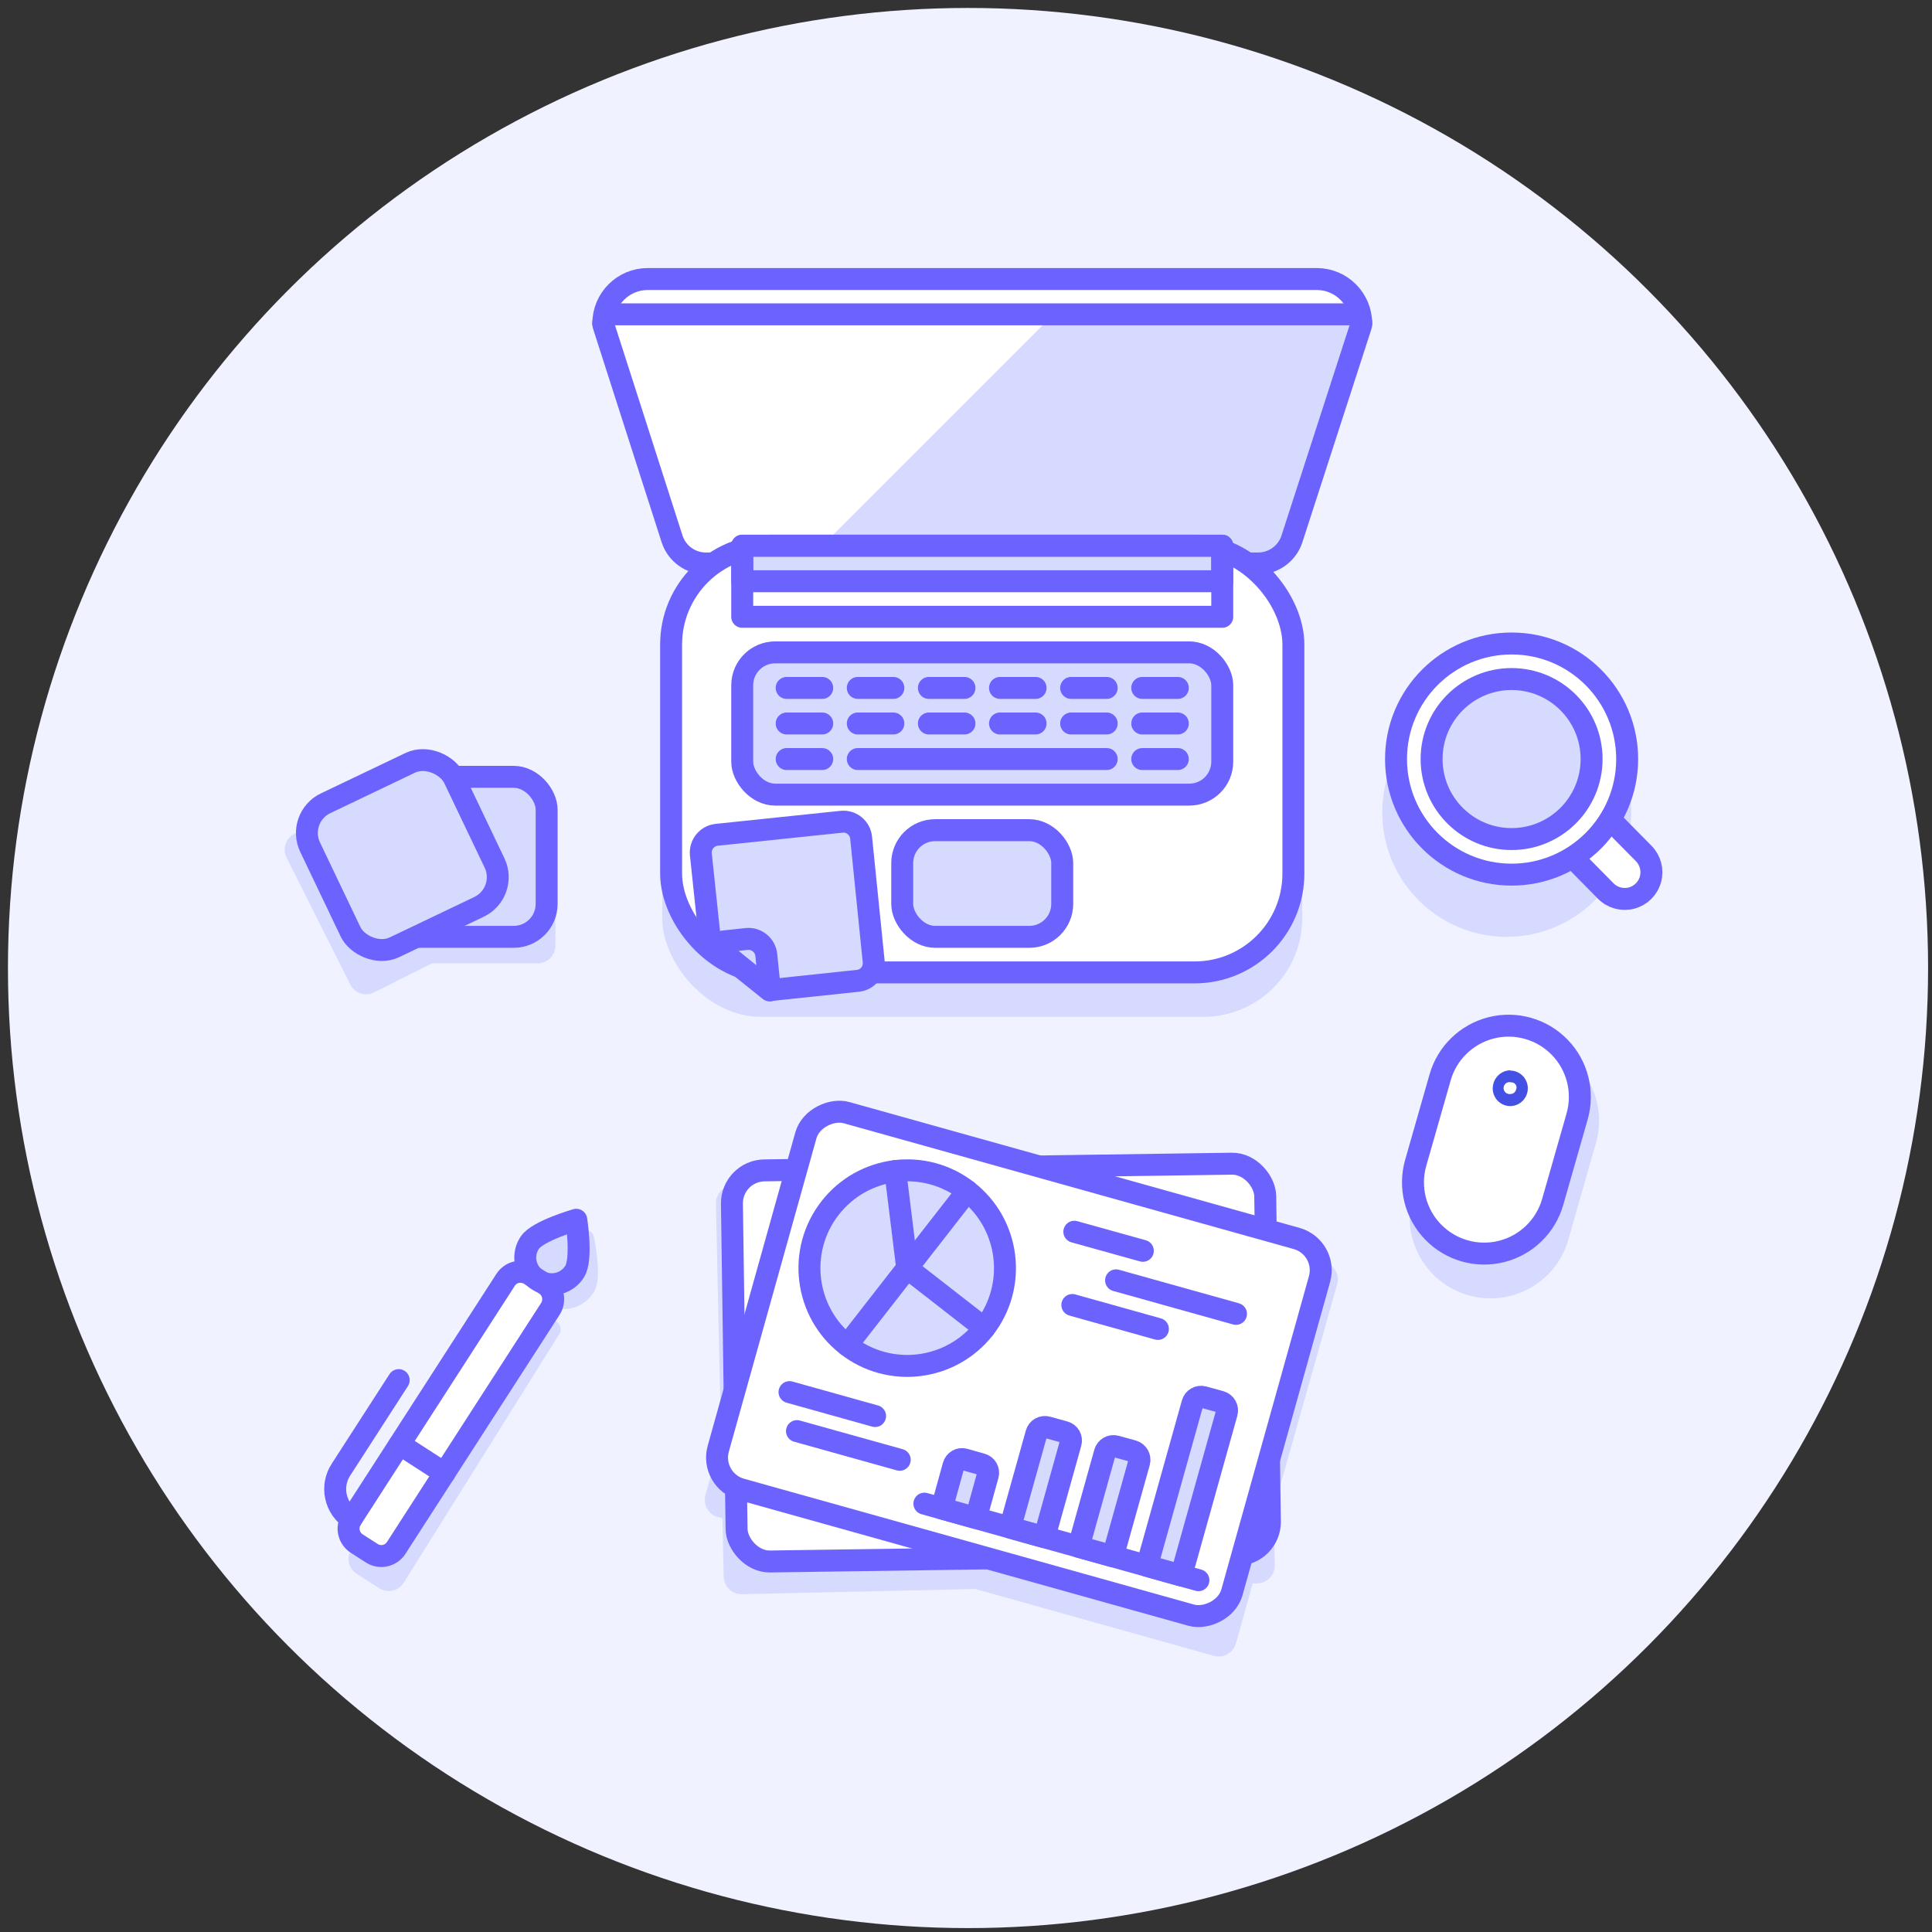 <?xml version="1.0" encoding="UTF-8"?>
<svg width="88px" height="88px" viewBox="0 0 88 88" version="1.1" xmlns="http://www.w3.org/2000/svg" xmlns:xlink="http://www.w3.org/1999/xlink">
    <rect x="0" y="0" width="88" height="88" fill="#333333" stroke="none"/>
    <!-- Generator: Sketch 51.1 (57501) - http://www.bohemiancoding.com/sketch -->
    <title>100-desktop-macbook-business-graph</title>
    <desc>Created with Sketch.</desc>
    <defs></defs>
    <g id="Page-3" stroke="none" stroke-width="1" fill="none" fill-rule="evenodd">
        <g id="Artboard" transform="translate(-154, -121)">
            <g id="100-desktop-macbook-business-graph" transform="translate(154, 121)">
                <g id="New_Symbol_52" fill="#F0F2FF" fill-rule="nonzero">
                    <circle id="Oval" cx="44.092" cy="44.092" r="43.73"></circle>
                </g>
                <path d="M60.904,58.501 C61.029,58.076 60.788,57.63 60.364,57.502 L57.767,56.784 L57.713,54.285 C57.709,54.07 57.619,53.867 57.464,53.719 C57.309,53.571 57.101,53.491 56.887,53.496 L46.797,53.718 L37.716,51.18 C37.291,51.058 36.847,51.298 36.717,51.72 L36.102,53.934 L33.402,53.993 C33.187,53.997 32.983,54.087 32.834,54.242 C32.685,54.397 32.604,54.604 32.609,54.819 L32.846,65.541 L32.133,68.095 C32.011,68.519 32.251,68.964 32.673,69.093 L32.906,69.158 L32.965,71.82 C32.969,72.035 33.059,72.239 33.214,72.388 C33.368,72.537 33.576,72.618 33.791,72.613 L44.421,72.376 L55.289,75.421 C55.713,75.54 56.155,75.301 56.288,74.881 L57.06,72.122 L57.27,72.122 C57.718,72.11 58.073,71.739 58.064,71.291 L58.01,68.737 L60.904,58.501 Z" id="Shape" fill="#D6DAFF" fill-rule="nonzero"></path>
                <rect id="Rectangle-path" fill="#D6DAFF" fill-rule="nonzero" x="30.163" y="26.071" width="29.153" height="20.245" rx="4.5"></rect>
                <path d="M59.975,12.709 L29.504,12.709 C28.386,12.709 27.48,13.615 27.48,14.733 L62,14.733 C62,13.615 61.093,12.709 59.975,12.709 Z" id="Shape" stroke="#6C63FF" fill="#FFFFFF" fill-rule="nonzero" stroke-linecap="round" stroke-linejoin="round"></path>
                <path d="M57.324,25.666 L32.155,25.666 C31.451,25.667 30.827,25.213 30.611,24.543 L27.501,14.857 C27.457,14.733 27.477,14.595 27.553,14.488 C27.629,14.381 27.753,14.317 27.885,14.318 L61.595,14.318 C61.726,14.318 61.85,14.381 61.927,14.488 C62.004,14.595 62.025,14.732 61.983,14.857 L58.847,24.543 C58.633,25.205 58.02,25.658 57.324,25.666 Z" id="Shape" fill="#D6DAFF" fill-rule="nonzero"></path>
                <path d="M32.155,25.666 L36.641,25.666 L47.979,14.328 L27.885,14.328 C27.753,14.328 27.629,14.391 27.553,14.499 C27.477,14.606 27.457,14.744 27.501,14.868 L30.611,24.543 C30.827,25.213 31.451,25.667 32.155,25.666 Z" id="Shape" fill="#FFFFFF" fill-rule="nonzero"></path>
                <path d="M57.324,25.666 L32.155,25.666 C31.451,25.667 30.827,25.213 30.611,24.543 L27.501,14.857 C27.457,14.733 27.477,14.595 27.553,14.488 C27.629,14.381 27.753,14.317 27.885,14.318 L61.595,14.318 C61.726,14.318 61.85,14.381 61.927,14.488 C62.004,14.595 62.025,14.732 61.983,14.857 L58.847,24.543 C58.633,25.205 58.02,25.658 57.324,25.666 Z" id="Shape" stroke="#6C63FF" stroke-linecap="round" stroke-linejoin="round"></path>
                <rect id="Rectangle-path" stroke="#6C63FF" fill="#FFFFFF" fill-rule="nonzero" stroke-linecap="round" stroke-linejoin="round" x="30.568" y="24.856" width="28.344" height="19.436" rx="4.5"></rect>
                <rect id="Rectangle-path" stroke="#6C63FF" fill="#D6DAFF" fill-rule="nonzero" stroke-linecap="round" stroke-linejoin="round" x="33.807" y="24.856" width="21.865" height="1.62"></rect>
                <rect id="Rectangle-path" stroke="#6C63FF" stroke-linecap="round" stroke-linejoin="round" x="33.807" y="24.856" width="21.865" height="3.239"></rect>
                <rect id="Rectangle-path" stroke="#6C63FF" fill="#D6DAFF" fill-rule="nonzero" stroke-linecap="round" stroke-linejoin="round" x="33.807" y="29.715" width="21.865" height="6.479" rx="1.5"></rect>
                <path d="M35.832,34.574 L37.451,34.574" id="Shape" stroke="#6C63FF" stroke-linecap="round" stroke-linejoin="round"></path>
                <path d="M39.071,34.574 L50.408,34.574" id="Shape" stroke="#6C63FF" stroke-linecap="round" stroke-linejoin="round"></path>
                <path d="M52.028,34.574 L53.648,34.574" id="Shape" stroke="#6C63FF" stroke-linecap="round" stroke-linejoin="round"></path>
                <path d="M35.832,32.954 L37.451,32.954" id="Shape" stroke="#6C63FF" stroke-linecap="round" stroke-linejoin="round"></path>
                <path d="M39.071,32.954 L40.691,32.954" id="Shape" stroke="#6C63FF" stroke-linecap="round" stroke-linejoin="round"></path>
                <path d="M42.31,32.954 L43.93,32.954" id="Shape" stroke="#6C63FF" stroke-linecap="round" stroke-linejoin="round"></path>
                <path d="M45.549,32.954 L47.169,32.954" id="Shape" stroke="#6C63FF" stroke-linecap="round" stroke-linejoin="round"></path>
                <path d="M48.789,32.954 L50.408,32.954" id="Shape" stroke="#6C63FF" stroke-linecap="round" stroke-linejoin="round"></path>
                <path d="M52.028,32.954 L53.648,32.954" id="Shape" stroke="#6C63FF" stroke-linecap="round" stroke-linejoin="round"></path>
                <path d="M35.832,31.334 L37.451,31.334" id="Shape" stroke="#6C63FF" stroke-linecap="round" stroke-linejoin="round"></path>
                <path d="M39.071,31.334 L40.691,31.334" id="Shape" stroke="#6C63FF" stroke-linecap="round" stroke-linejoin="round"></path>
                <path d="M42.31,31.334 L43.93,31.334" id="Shape" stroke="#6C63FF" stroke-linecap="round" stroke-linejoin="round"></path>
                <path d="M45.549,31.334 L47.169,31.334" id="Shape" stroke="#6C63FF" stroke-linecap="round" stroke-linejoin="round"></path>
                <path d="M48.789,31.334 L50.408,31.334" id="Shape" stroke="#6C63FF" stroke-linecap="round" stroke-linejoin="round"></path>
                <path d="M52.028,31.334 L53.648,31.334" id="Shape" stroke="#6C63FF" stroke-linecap="round" stroke-linejoin="round"></path>
                <rect id="Rectangle-path" stroke="#6C63FF" fill="#D6DAFF" fill-rule="nonzero" stroke-linecap="round" stroke-linejoin="round" x="41.095" y="37.813" width="7.288" height="4.859" rx="1.5"></rect>
                <circle id="Oval" fill="#D6DAFF" fill-rule="nonzero" cx="68.629" cy="37.003" r="5.669"></circle>
                <path d="M73.143,40.588 C73.449,40.896 73.897,41.016 74.317,40.905 C74.736,40.793 75.065,40.466 75.178,40.046 C75.291,39.627 75.171,39.179 74.865,38.871 L72.883,36.863 L71.167,38.585 L73.143,40.588 Z" id="Shape" stroke="#6C63FF" fill="#FFFFFF" fill-rule="nonzero" stroke-linecap="round" stroke-linejoin="round"></path>
                <circle id="Oval" stroke="#6C63FF" fill="#FFFFFF" fill-rule="nonzero" stroke-linecap="round" stroke-linejoin="round" cx="68.851" cy="34.574" r="5.264"></circle>
                <circle id="Oval" fill="#D6DAFF" fill-rule="nonzero" cx="68.851" cy="34.574" r="3.644"></circle>
                <circle id="Oval" stroke="#6C63FF" stroke-linecap="round" stroke-linejoin="round" cx="68.851" cy="34.574" r="3.644"></circle>
                <path d="M25.304,36.598 C25.304,36.151 24.941,35.788 24.494,35.788 L20.467,35.788 L20.283,35.427 C20.083,35.031 19.602,34.869 19.203,35.065 L13.411,37.975 C13.015,38.175 12.853,38.656 13.049,39.055 L15.959,44.848 C16.159,45.244 16.642,45.403 17.039,45.204 L19.673,43.881 L24.489,43.881 C24.936,43.881 25.299,43.519 25.299,43.071 L25.304,36.598 Z" id="Shape" fill="#D6DAFF" fill-rule="nonzero"></path>
                <rect id="Rectangle-path" stroke="#6C63FF" fill="#D6DAFF" fill-rule="nonzero" stroke-linecap="round" stroke-linejoin="round" x="17.611" y="35.384" width="7.288" height="7.288" rx="1.5"></rect>
                <rect id="Rectangle-path" stroke="#6C63FF" stroke-width="0.997" fill="#D6DAFF" fill-rule="nonzero" stroke-linecap="round" stroke-linejoin="round" transform="translate(18.325, 38.946) rotate(-25.537) translate(-18.325, -38.946) " x="14.69" y="35.312" width="7.27" height="7.27" rx="1.5"></rect>
                <path d="M39.794,43.784 C39.819,43.998 39.756,44.212 39.621,44.379 C39.486,44.547 39.29,44.653 39.076,44.675 L35.049,45.101 L32.349,42.942 L31.923,38.914 C31.879,38.469 32.202,38.072 32.646,38.024 L38.331,37.43 C38.775,37.382 39.174,37.704 39.222,38.148 L39.794,43.784 Z" id="Shape" stroke="#6C63FF" fill="#D6DAFF" fill-rule="nonzero" stroke-linecap="round" stroke-linejoin="round"></path>
                <path d="M32.393,42.942 L34.012,42.769 C34.457,42.725 34.855,43.048 34.903,43.493 L35.07,45.112 L32.393,42.942 Z" id="Shape" stroke="#6C63FF" fill="#D6DAFF" fill-rule="nonzero" stroke-linecap="round" stroke-linejoin="round"></path>
                <rect id="Rectangle-path" stroke="#6C63FF" fill="#FFFFFF" fill-rule="nonzero" stroke-linecap="round" stroke-linejoin="round" transform="translate(45.59, 62.064) rotate(-0.82) translate(-45.59, -62.064) " x="33.443" y="53.156" width="24.294" height="17.816" rx="1.5"></rect>
                <rect id="Rectangle-path" stroke="#6C63FF" fill="#FFFFFF" fill-rule="nonzero" stroke-linecap="round" stroke-linejoin="round" transform="translate(46.409, 62.124) rotate(-74.38) translate(-46.409, -62.124) " x="37.501" y="49.977" width="17.816" height="24.294" rx="1.5"></rect>
                <path d="M44.837,60.499 C43.325,62.439 40.527,62.787 38.586,61.275 C36.646,59.764 36.298,56.965 37.809,55.025 C39.32,53.084 42.119,52.736 44.059,54.247 C45.998,55.76 46.346,58.557 44.837,60.499 Z" id="Shape" fill="#D6DAFF" fill-rule="nonzero"></path>
                <path d="M38.585,61.271 C36.76,59.726 36.479,57.016 37.95,55.131 C39.42,53.246 42.117,52.858 44.059,54.252 L38.585,61.271 Z" id="Shape" fill="#D6DAFF" fill-rule="nonzero"></path>
                <path d="M41.322,57.767 L44.059,54.252 C43.13,53.525 41.948,53.198 40.777,53.345 L41.322,57.767 Z" id="Shape" fill="#D6DAFF" fill-rule="nonzero"></path>
                <path d="M44.837,60.499 C45.563,59.567 45.889,58.384 45.743,57.212 C45.597,56.039 44.992,54.973 44.059,54.247 L41.322,57.767 L44.837,60.499 Z" id="Shape" fill="#D6DAFF" fill-rule="nonzero"></path>
                <path d="M44.837,60.499 C43.325,62.439 40.527,62.787 38.586,61.275 C36.646,59.764 36.298,56.965 37.809,55.025 C39.32,53.084 42.119,52.736 44.059,54.247 C45.998,55.76 46.346,58.557 44.837,60.499 Z" id="Shape" stroke="#6C63FF" stroke-linecap="round" stroke-linejoin="round"></path>
                <path d="M35.961,63.409 L39.859,64.499" id="Shape" stroke="#6C63FF" stroke-linecap="round" stroke-linejoin="round"></path>
                <path d="M36.301,65.185 L40.982,66.491" id="Shape" stroke="#6C63FF" stroke-linecap="round" stroke-linejoin="round"></path>
                <path d="M54.587,71.976 L42.105,68.489" id="Shape" stroke="#6C63FF" stroke-linecap="round" stroke-linejoin="round"></path>
                <path d="M44.993,67.193 C45.023,67.09 45.01,66.979 44.957,66.886 C44.905,66.792 44.816,66.724 44.713,66.696 L43.93,66.475 C43.827,66.445 43.716,66.458 43.623,66.511 C43.529,66.564 43.461,66.652 43.433,66.756 L42.893,68.705 L44.453,69.142 L44.993,67.193 Z" id="Shape" stroke="#6C63FF" fill="#D6DAFF" fill-rule="nonzero" stroke-linecap="round" stroke-linejoin="round"></path>
                <path d="M48.767,65.725 C48.797,65.622 48.784,65.511 48.731,65.417 C48.678,65.324 48.59,65.256 48.486,65.228 L47.704,65.012 C47.6,64.982 47.49,64.995 47.396,65.048 C47.303,65.101 47.235,65.189 47.207,65.293 L46.008,69.579 L47.569,70.017 L48.767,65.725 Z" id="Shape" stroke="#6C63FF" fill="#D6DAFF" fill-rule="nonzero" stroke-linecap="round" stroke-linejoin="round"></path>
                <path d="M51.888,66.599 C51.944,66.384 51.82,66.162 51.607,66.097 L50.824,65.881 C50.609,65.822 50.388,65.948 50.327,66.162 L49.129,70.454 L50.689,70.886 L51.888,66.599 Z" id="Shape" stroke="#6C63FF" fill="#D6DAFF" fill-rule="nonzero" stroke-linecap="round" stroke-linejoin="round"></path>
                <path d="M55.877,64.353 C55.936,64.137 55.811,63.914 55.597,63.851 L54.814,63.635 C54.599,63.577 54.377,63.702 54.317,63.916 L52.244,71.323 L53.804,71.76 L55.877,64.353 Z" id="Shape" stroke="#6C63FF" fill="#D6DAFF" fill-rule="nonzero" stroke-linecap="round" stroke-linejoin="round"></path>
                <path d="M48.934,56.104 L52.055,56.973" id="Shape" stroke="#6C63FF" stroke-linecap="round" stroke-linejoin="round"></path>
                <path d="M50.835,58.318 L56.298,59.845" id="Shape" stroke="#6C63FF" stroke-linecap="round" stroke-linejoin="round"></path>
                <path d="M48.843,59.44 L52.741,60.531" id="Shape" stroke="#6C63FF" stroke-linecap="round" stroke-linejoin="round"></path>
                <path d="M44.059,54.247 L38.585,61.271" id="Shape" stroke="#6C63FF" stroke-linecap="round" stroke-linejoin="round"></path>
                <path d="M41.322,57.761 L44.837,60.499" id="Shape" stroke="#6C63FF" stroke-linecap="round" stroke-linejoin="round"></path>
                <path d="M40.777,53.34 L41.322,57.761" id="Shape" stroke="#6C63FF" stroke-linecap="round" stroke-linejoin="round"></path>
                <path d="M65.579,50.128 L64.316,54.56 C63.836,56.489 64.972,58.452 66.884,58.997 C68.796,59.541 70.796,58.472 71.404,56.579 L72.667,52.152 C73.07,50.873 72.747,49.476 71.823,48.504 C70.899,47.532 69.521,47.138 68.223,47.475 C66.925,47.813 65.912,48.829 65.579,50.128 Z" id="Shape" fill="#D6DAFF" fill-rule="nonzero"></path>
                <path d="M65.595,49.075 L64.483,52.967 C64.166,54.082 64.467,55.282 65.274,56.114 C66.081,56.946 67.27,57.285 68.395,57.002 C69.519,56.719 70.407,55.858 70.724,54.744 L71.836,50.851 C72.153,49.736 71.852,48.537 71.045,47.705 C70.238,46.872 69.049,46.534 67.924,46.816 C66.8,47.099 65.912,47.96 65.595,49.075 Z" id="Shape" fill="#FFFFFF" fill-rule="nonzero"></path>
                <path d="M68.818,49.302 L68.894,49.302 C68.963,49.322 69.021,49.369 69.056,49.431 C69.083,49.497 69.083,49.571 69.056,49.636 C69.022,49.751 68.917,49.831 68.797,49.831 C68.772,49.836 68.746,49.836 68.721,49.831 C68.572,49.81 68.468,49.672 68.489,49.523 C68.51,49.374 68.647,49.27 68.797,49.291 L68.818,49.302 Z M68.797,48.751 C68.434,48.755 68.119,49 68.025,49.35 C67.899,49.775 68.14,50.221 68.564,50.349 C68.636,50.37 68.711,50.381 68.786,50.381 C69.188,50.379 69.527,50.082 69.582,49.683 C69.638,49.285 69.393,48.907 69.007,48.794 C68.935,48.772 68.861,48.761 68.786,48.762 L68.797,48.751 Z" id="Shape" fill="#4550E5" fill-rule="nonzero"></path>
                <path d="M65.595,49.075 L64.483,52.967 C64.166,54.082 64.467,55.282 65.274,56.114 C66.081,56.946 67.27,57.285 68.395,57.002 C69.519,56.719 70.407,55.858 70.724,54.744 L71.836,50.851 C72.153,49.736 71.852,48.537 71.045,47.705 C70.238,46.872 69.049,46.534 67.924,46.816 C66.8,47.099 65.912,47.96 65.595,49.075 Z" id="Shape" stroke="#6C63FF" stroke-linecap="round" stroke-linejoin="round"></path>
                <path d="M15.997,70.578 C15.883,70.76 15.846,70.979 15.895,71.188 C15.943,71.397 16.073,71.578 16.256,71.69 L17.276,72.344 C17.459,72.458 17.679,72.495 17.889,72.446 C18.098,72.397 18.28,72.267 18.394,72.084 L25.488,60.747 C25.591,60.561 25.535,60.326 25.358,60.207 L25.299,60.169 L25.623,59.629 C26.206,59.645 26.752,59.346 27.053,58.847 C27.393,58.307 27.177,56.995 27.053,56.336 C27.03,56.227 26.964,56.132 26.869,56.074 C26.774,56.016 26.659,55.999 26.551,56.028 C25.898,56.207 24.645,56.601 24.305,57.157 C24.004,57.651 23.99,58.269 24.267,58.776 L23.949,59.316 L23.663,59.138 C23.477,59.032 23.24,59.089 23.123,59.268 L15.997,70.578 Z" id="Shape" fill="#D6DAFF" fill-rule="nonzero"></path>
                <path d="M18.048,70.503 C17.933,70.684 17.75,70.812 17.54,70.857 C17.33,70.903 17.111,70.863 16.931,70.746 L16.25,70.308 C16.069,70.192 15.941,70.008 15.895,69.797 C15.85,69.586 15.89,69.366 16.007,69.185 L23.026,58.301 C23.141,58.12 23.323,57.991 23.533,57.945 C23.744,57.903 23.962,57.943 24.143,58.058 L24.824,58.496 C25.005,58.612 25.133,58.796 25.179,59.007 C25.224,59.217 25.184,59.438 25.067,59.619 L18.048,70.503 Z" id="Shape" fill="#FFFFFF" fill-rule="nonzero"></path>
                <path d="M18.205,65.784 L20.245,67.101" id="Shape" stroke="#6C63FF" stroke-linecap="round" stroke-linejoin="round"></path>
                <path d="M16.007,69.185 C15.646,68.952 15.393,68.585 15.303,68.165 C15.213,67.744 15.293,67.306 15.527,66.945 L18.161,62.863" id="Shape" stroke="#6C63FF" stroke-linecap="round" stroke-linejoin="round"></path>
                <path d="M26.173,57.918 C25.942,58.292 25.527,58.512 25.088,58.493 C24.648,58.474 24.253,58.22 24.055,57.827 C23.857,57.434 23.887,56.965 24.133,56.601 C24.494,56.061 26.249,55.559 26.249,55.559 C26.249,55.559 26.535,57.351 26.173,57.918 Z" id="Shape" fill="#D6DAFF" fill-rule="nonzero"></path>
                <path d="M26.173,57.918 C25.942,58.292 25.527,58.512 25.088,58.493 C24.648,58.474 24.253,58.22 24.055,57.827 C23.857,57.434 23.887,56.965 24.133,56.601 C24.494,56.061 26.249,55.559 26.249,55.559 C26.249,55.559 26.535,57.351 26.173,57.918 Z" id="Shape" stroke="#6C63FF" stroke-linecap="round" stroke-linejoin="round"></path>
                <path d="M18.048,70.503 C17.933,70.684 17.75,70.812 17.54,70.857 C17.33,70.903 17.111,70.863 16.931,70.746 L16.25,70.308 C16.069,70.192 15.941,70.008 15.895,69.797 C15.85,69.586 15.89,69.366 16.007,69.185 L23.026,58.301 C23.141,58.12 23.323,57.991 23.533,57.945 C23.744,57.903 23.962,57.943 24.143,58.058 L24.824,58.496 C25.005,58.612 25.133,58.796 25.179,59.007 C25.224,59.217 25.184,59.438 25.067,59.619 L18.048,70.503 Z" id="Shape" stroke="#6C63FF" stroke-linecap="round" stroke-linejoin="round"></path>
            </g>
        </g>
    </g>
</svg>